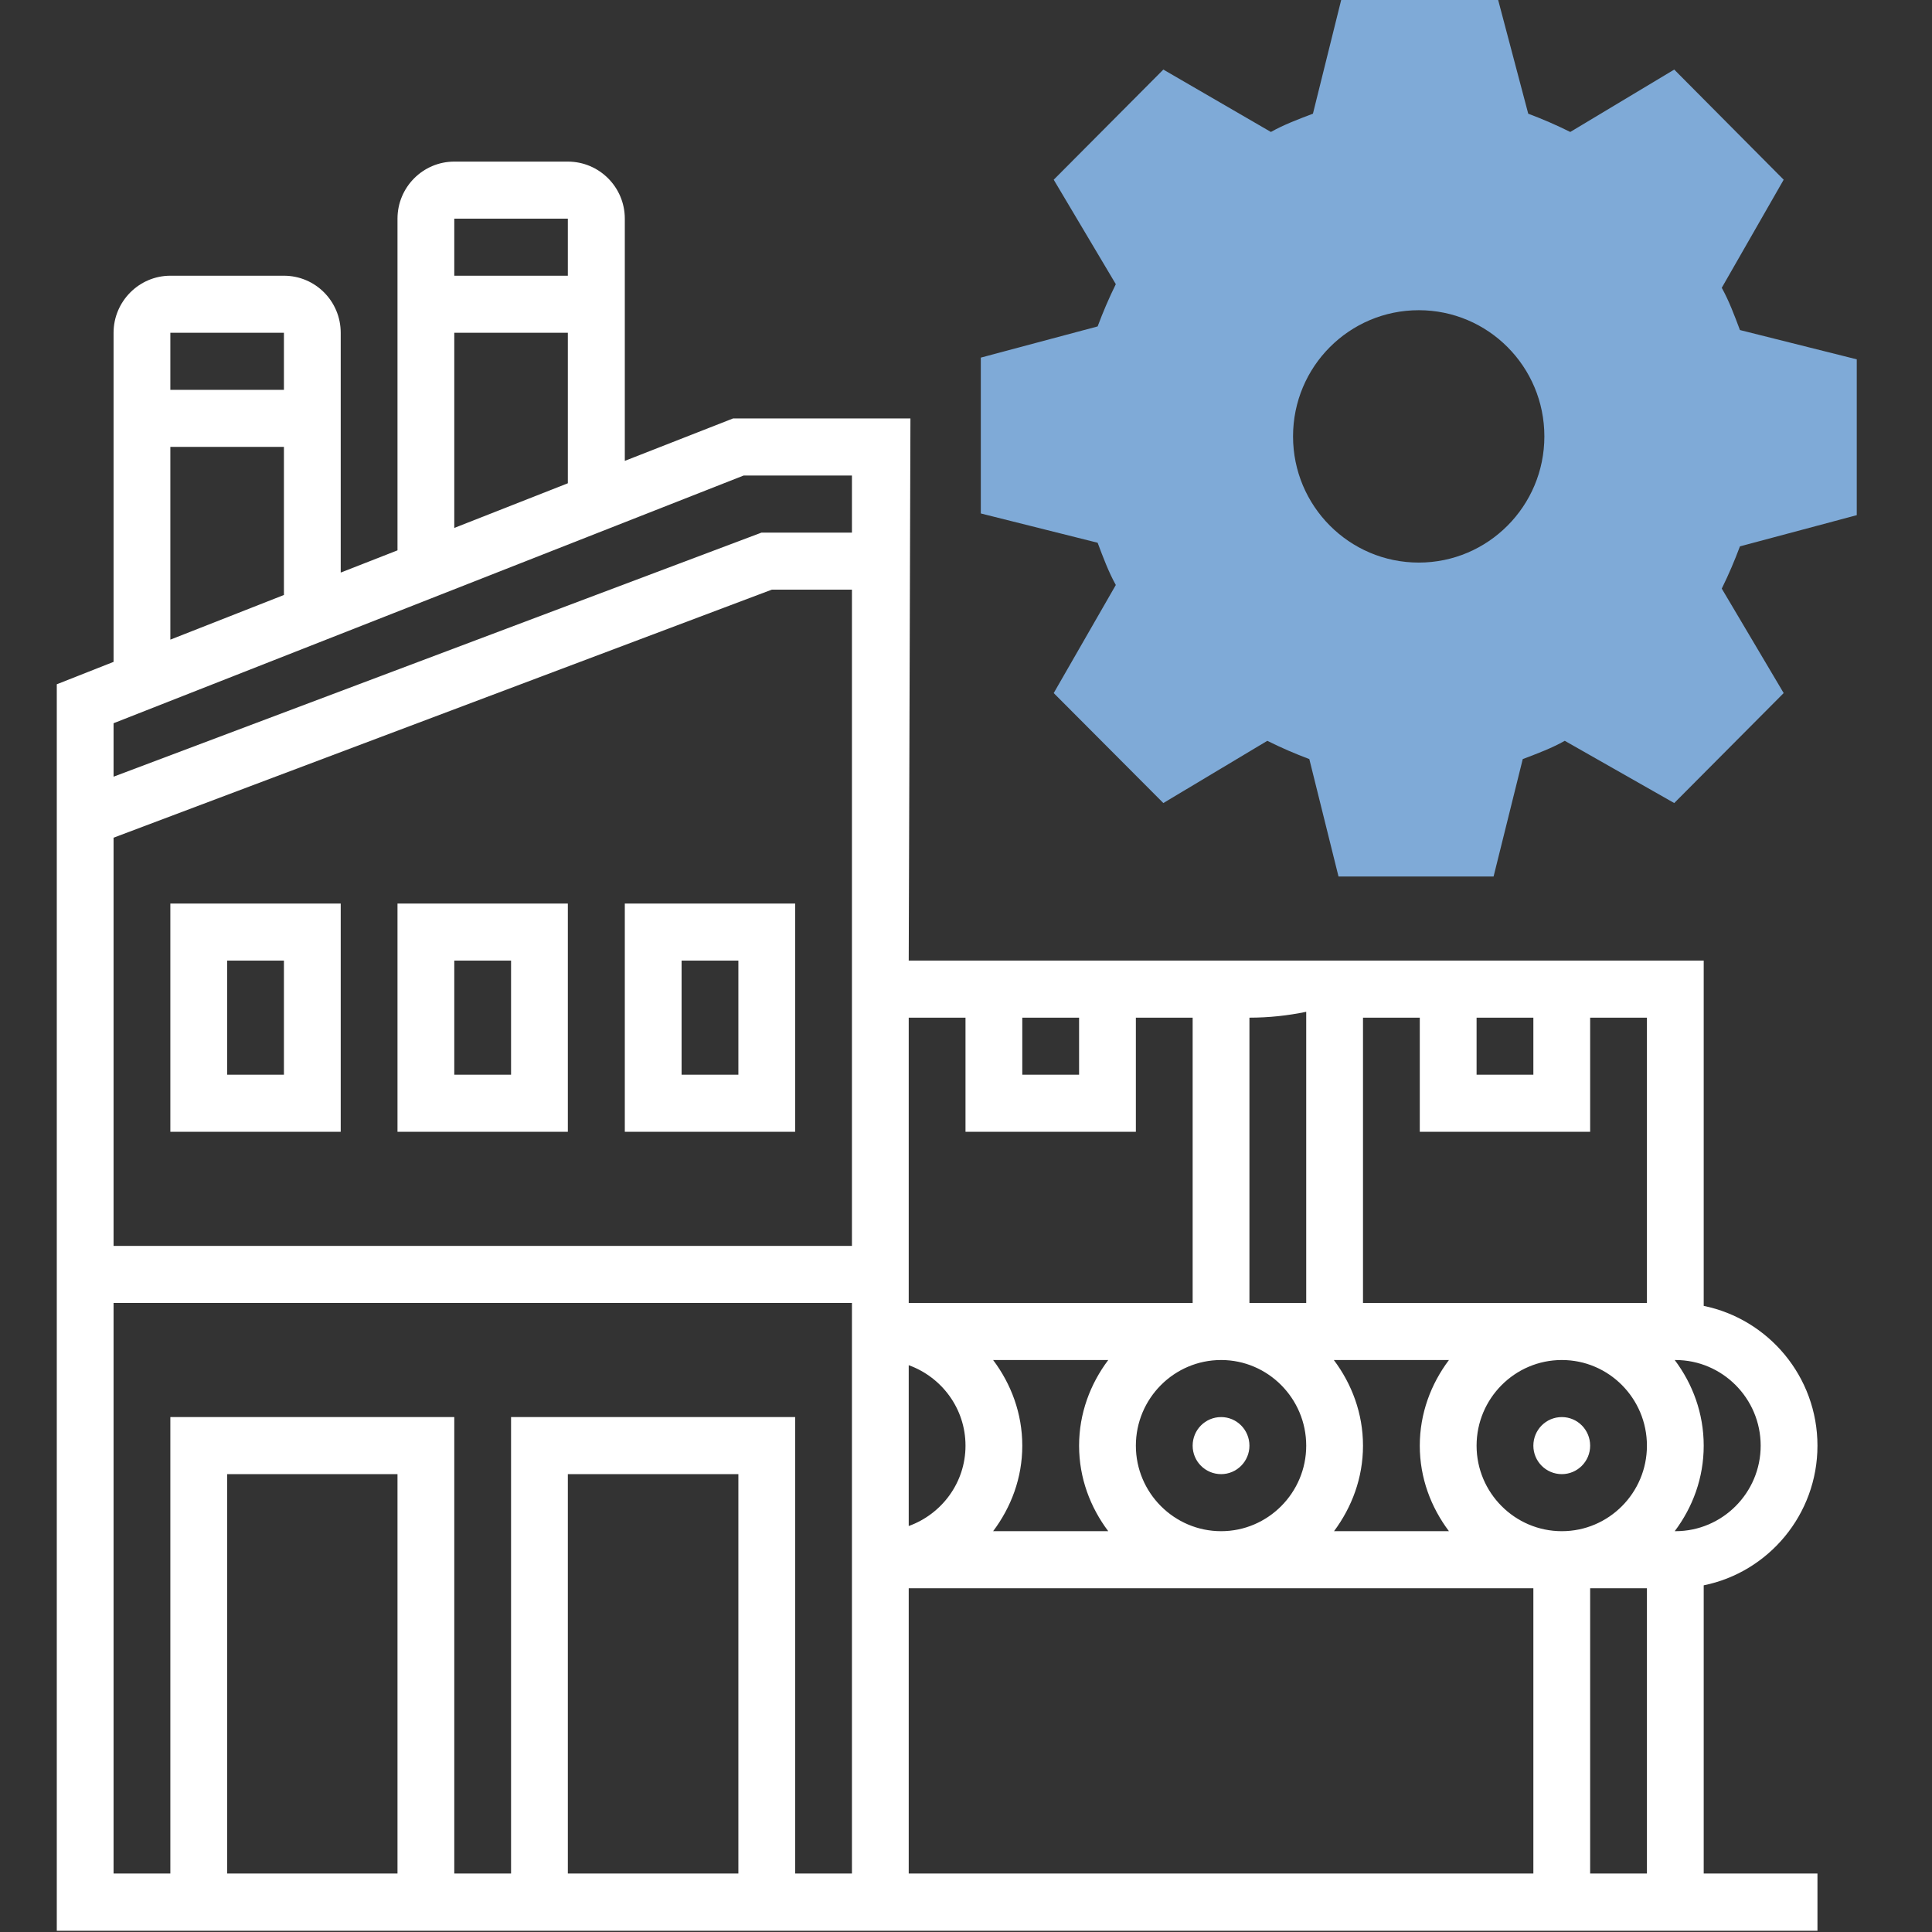 <svg width="105" height="105" viewBox="0 0 105 105" fill="none" xmlns="http://www.w3.org/2000/svg">
<rect x="0" y="0" width="105" height="105" fill="#333333" stroke="none"/>
<g clip-path="url(#clip0_3_4289)">
<path d="M86.421 78.57C86.421 77.708 85.731 77.015 84.882 77.015C84.025 77.015 83.335 77.708 83.335 78.57C83.335 79.423 84.025 80.116 84.882 80.116C85.731 80.116 86.421 79.423 86.421 78.57ZM9.258 61.51H18.517V49.106H9.258V61.51ZM12.344 52.207H15.431V58.409H12.344V52.207ZM21.603 61.51H30.861V49.106H21.603V61.51ZM24.689 52.207H27.775V58.409H24.689V52.207ZM33.957 61.51H43.215V49.106H33.957V61.51ZM37.043 52.207H40.129V58.409H37.043V52.207ZM58.683 52.207H49.387L49.48 22.742H39.84L33.957 25.047V11.884C33.957 10.17 32.567 8.783 30.861 8.783H24.689C22.992 8.783 21.603 10.17 21.603 11.884V29.91L18.517 31.118V18.086C18.517 16.372 17.137 14.985 15.431 14.985H9.258C7.561 14.985 6.172 16.381 6.172 18.086V35.971L3.086 37.189V104.934H98.775V101.823H92.593V86.159C96.117 85.447 98.775 82.308 98.775 78.57C98.775 74.823 96.117 71.694 92.593 70.972V52.207H58.683ZM83.335 55.308V58.409H80.249V55.308H83.335ZM78.747 83.217H72.501C73.47 81.915 74.076 80.322 74.076 78.57C74.076 76.818 73.47 75.216 72.491 73.914H78.747C77.768 75.216 77.162 76.818 77.162 78.57C77.162 80.322 77.768 81.915 78.747 83.217ZM67.904 70.813V55.308C68.958 55.308 69.993 55.196 70.99 54.989V70.813H67.904ZM70.99 78.57C70.99 81.128 68.911 83.217 66.366 83.217C63.811 83.217 61.732 81.128 61.732 78.57C61.732 76.003 63.811 73.914 66.366 73.914C68.911 73.914 70.99 76.003 70.99 78.57ZM58.646 55.308V58.409H55.559V55.308H58.646ZM49.387 55.308H52.473V61.51H61.732V55.308H64.818V70.813H49.387V55.308ZM60.231 83.217H53.974C54.953 81.915 55.559 80.322 55.559 78.57C55.559 76.818 54.953 75.216 53.974 73.914H60.231C59.252 75.216 58.646 76.818 58.646 78.57C58.646 80.322 59.252 81.915 60.231 83.217ZM49.387 74.195C51.177 74.842 52.473 76.547 52.473 78.57C52.473 80.585 51.177 82.29 49.387 82.936V74.195ZM24.689 11.884H30.861V14.985H24.689V11.884ZM24.689 18.086H30.861V26.265L24.689 28.692V18.086ZM9.258 18.086H15.431V21.187H9.258V18.086ZM9.258 24.288H15.431V32.336L9.258 34.763V24.288ZM21.603 101.823H12.344V80.116H21.603V101.823ZM40.129 101.823H30.861V80.116H40.129V101.823ZM46.301 72.359V101.823H43.215V77.015H27.775V101.823H24.689V77.015H9.258V101.823H6.172V70.813H46.301V72.359ZM46.301 52.207V67.712H6.172V45.527L41.947 32.046H46.301V52.207ZM46.301 28.945H41.388L6.172 42.211V39.306L40.418 25.843H46.301V28.945ZM83.335 101.823H49.387V86.318H83.335V101.823ZM89.507 101.823H86.421V86.318H89.507V101.823ZM84.882 83.217C82.328 83.217 80.249 81.128 80.249 78.57C80.249 76.003 82.328 73.914 84.882 73.914C87.437 73.914 89.507 76.003 89.507 78.57C89.507 81.128 87.437 83.217 84.882 83.217ZM89.507 70.813H74.076V55.308H77.162V61.51H86.421V55.308H89.507V70.813ZM91.017 83.217C91.996 81.915 92.593 80.322 92.593 78.57C92.593 76.818 91.996 75.216 91.017 73.914H91.055C93.609 73.914 95.689 76.003 95.689 78.57C95.689 81.128 93.609 83.217 91.055 83.217H91.017ZM67.904 78.57C67.904 77.708 67.214 77.015 66.366 77.015C65.508 77.015 64.818 77.708 64.818 78.57C64.818 79.423 65.508 80.116 66.366 80.116C67.214 80.116 67.904 79.423 67.904 78.57Z" fill="white"/>
<path d="M100.911 27.998V19.529L94.562 17.937C94.263 17.14 93.965 16.344 93.574 15.641L96.939 9.767L90.991 3.781L85.341 7.172C84.548 6.778 83.849 6.479 83.056 6.179L81.369 -0.201H72.94L71.355 6.179C70.563 6.479 69.77 6.778 69.071 7.172L63.225 3.781L57.267 9.767L60.642 15.444C60.251 16.241 59.953 16.944 59.654 17.74L53.305 19.436V27.905L59.654 29.497C59.953 30.294 60.251 31.09 60.642 31.793L57.267 37.667L63.225 43.644L68.875 40.262C69.668 40.656 70.367 40.955 71.159 41.255L72.745 47.635H81.173L82.758 41.255C83.551 40.955 84.343 40.656 85.042 40.262L90.991 43.644L96.939 37.667L93.574 31.989C93.965 31.193 94.263 30.491 94.562 29.694L100.911 27.998ZM77.108 16.859C80.875 16.859 83.933 19.923 83.933 23.717C83.933 27.502 80.875 30.575 77.108 30.575C73.332 30.575 70.274 27.502 70.274 23.717C70.274 19.923 73.332 16.859 77.108 16.859Z" fill="#7FAAD7"/>
</g>
<defs>
<clipPath id="clip0_3_4289">
<rect width="105" height="105" fill="white"/>
</clipPath>
</defs>
</svg>
